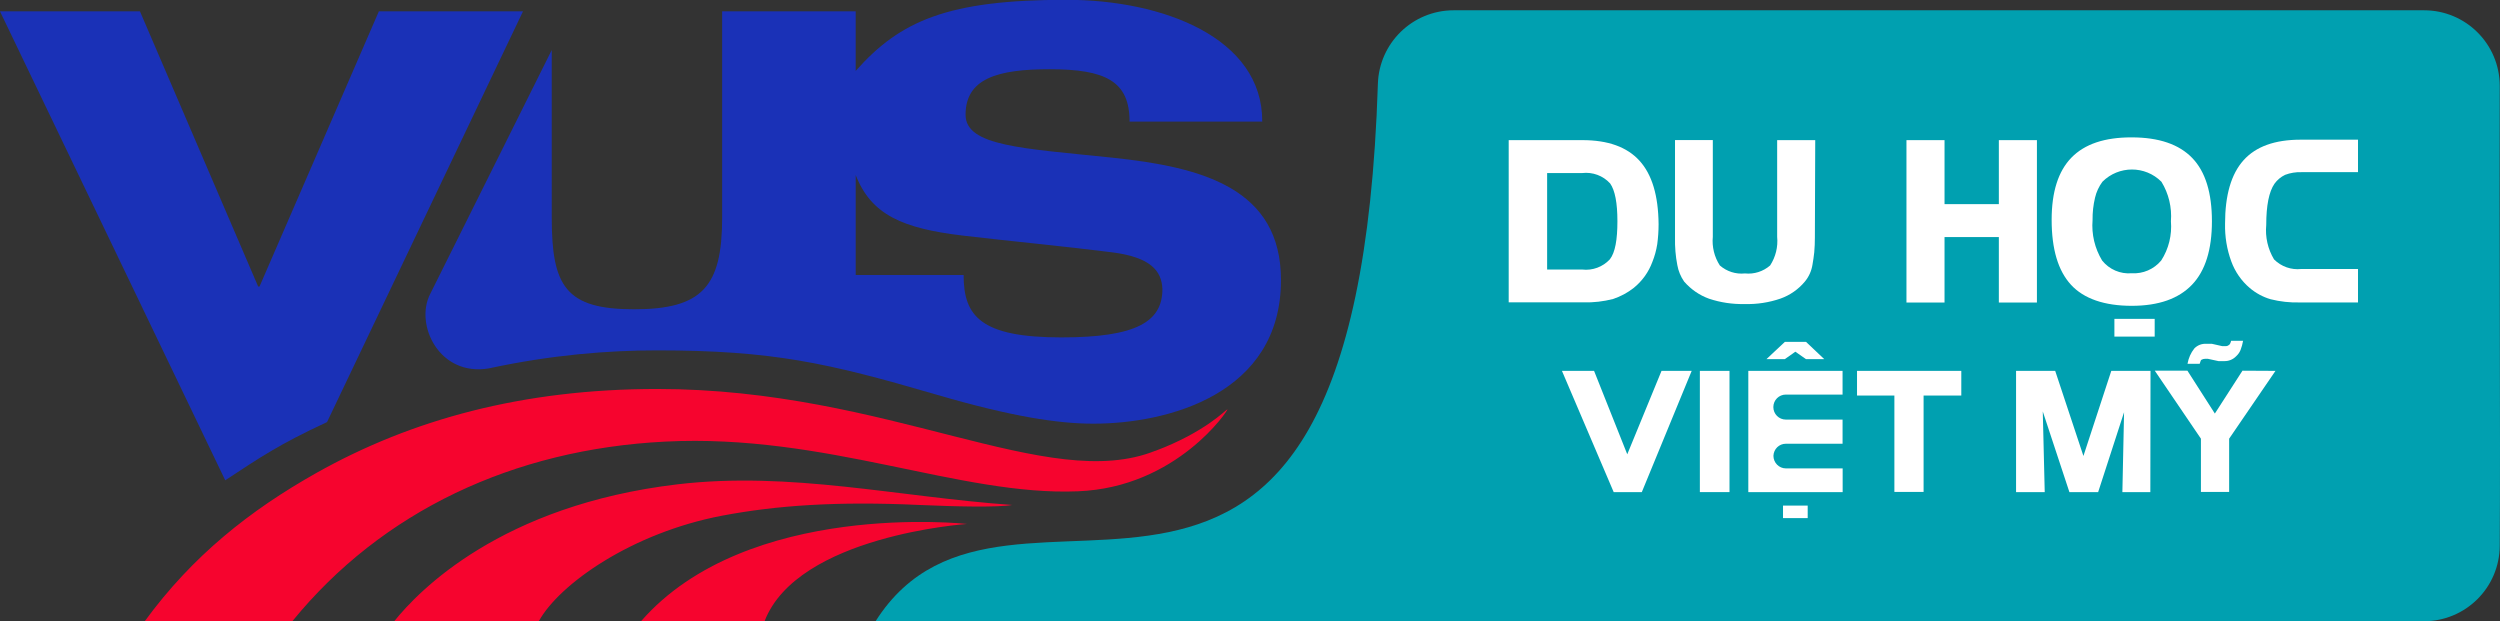 <?xml version="1.0" encoding="UTF-8"?><svg id="Layer_1" xmlns="http://www.w3.org/2000/svg" viewBox="0 0 281.7 70"><rect x="0" y="0" width="281.7" height="70" fill="#333333" stroke="none"/><defs><style>.cls-1{fill:#1a31b7;}.cls-2{fill:#f6042e;fill-rule:evenodd;}.cls-3{fill:#fff;}.cls-4{fill:#00a0b0;}</style></defs><g id="Layer_2"><g id="Layer_1-2"><path class="cls-4" d="M281.67,9.71c-.06,15.2.09,39.17,0,51.82-.04,4.69-3.84,8.46-8.53,8.47H98.66c15-23.67,54.14,17.09,56.6-60.55.14-4.61,3.91-8.28,8.52-8.29h109.36c4.71,0,8.52,3.8,8.53,8.51,0,.01,0,.03,0,.04Z"/><path class="cls-3" d="M186.89,25.25c0,.76-.05,1.51-.15,2.26-.11.69-.29,1.36-.55,2-.42,1.15-1.15,2.16-2.1,2.93-.7.55-1.49.97-2.33,1.25-1.08.28-2.2.41-3.32.38h-8.44V15.79h8.3c2.89,0,5.03.77,6.44,2.32,1.41,1.55,2.12,3.93,2.15,7.14ZM182.25,24.93c0-2.06-.27-3.48-.82-4.26-.8-.88-1.98-1.31-3.16-1.17h-3.94v10.87h3.94c1.17.14,2.33-.29,3.13-1.15.6-.77.85-2.22.85-4.29Z"/><path class="cls-3" d="M204.5,26.78c0,.55-.02,1.1-.07,1.65-.05.47-.12.94-.2,1.39-.11.7-.4,1.36-.86,1.91-.72.87-1.67,1.53-2.73,1.91-1.3.45-2.68.66-4.06.62-1.36.03-2.71-.17-4-.6-1.09-.39-2.05-1.06-2.81-1.93-.39-.56-.65-1.19-.77-1.86-.2-1.02-.28-2.05-.26-3.09v-11h4.26v10.9c-.11,1.13.17,2.27.79,3.23.78.68,1.8,1.01,2.83.9,1.03.11,2.06-.22,2.84-.9.62-.96.9-2.09.79-3.23v-10.89h4.29l-.04,10.99Z"/><path class="cls-3" d="M229.52,34.09h-4.29v-7.38h-6.12v7.38h-4.29V15.79h4.29v7.21h6.12v-7.21h4.29v18.3Z"/><path class="cls-3" d="M249.24,24.93c0,3.19-.74,5.58-2.24,7.15-1.5,1.57-3.75,2.38-6.8,2.38s-5.39-.79-6.84-2.37-2.18-4-2.18-7.33c0-3.13.74-5.47,2.23-7,1.49-1.53,3.75-2.29,6.79-2.28,3.07,0,5.34.78,6.83,2.33s2.21,3.94,2.21,7.12ZM244.62,24.93c.12-1.56-.25-3.12-1.07-4.45-1.83-1.84-4.81-1.84-6.65,0,0,0,0,0,0,0-.39.53-.68,1.14-.83,1.79-.2.83-.29,1.68-.28,2.53-.13,1.6.25,3.19,1.08,4.56.8,1,2.05,1.54,3.33,1.43,1.27.08,2.5-.45,3.32-1.43.85-1.31,1.23-2.87,1.1-4.43h0ZM242.79,37.93h-4.54v-2h4.54v2Z"/><path class="cls-3" d="M265.7,34.08h-6.55c-1.11.03-2.22-.09-3.29-.36-.87-.25-1.67-.69-2.36-1.27-.94-.8-1.66-1.84-2.08-3-.5-1.36-.73-2.8-.7-4.25,0-3.21.69-5.59,2.08-7.14,1.39-1.55,3.53-2.32,6.44-2.32h6.46v3.66h-6.38c-.62-.02-1.25.08-1.83.3-.48.23-.89.57-1.2,1-.62.9-.93,2.45-.93,4.65-.13,1.35.18,2.72.88,3.88.81.81,1.94,1.21,3.08,1.08h6.38v3.77Z"/><path class="cls-3" d="M190.62,41.79l-5.62,13.66h-3.17l-5.83-13.66h3.62l3.74,9.4,3.86-9.4h3.4Z"/><path class="cls-3" d="M194.88,55.45h-3.34v-13.66h3.34v13.66Z"/><path class="cls-3" d="M221,44.57h-4.25v10.86h-3.29v-10.86h-4.21v-2.78h11.75v2.78Z"/><path class="cls-3" d="M242.3,55.45h-3.15l.19-9-2.92,9h-3.24l-3-9.09.22,9.09h-3.23v-13.66h4.41l3.18,9.59,3.14-9.59h4.42l-.02,13.66Z"/><path class="cls-3" d="M256.4,41.79l-5.22,7.64v6h-3.18v-6l-5.2-7.66h3.68l3.09,4.83,3.11-4.83,3.72.02Z"/><rect class="cls-3" x="200.91" y="56.97" width="2.78" height="1.41"/><path class="cls-3" d="M252.75,38.4c-.06.36-.16.71-.29,1.05-.11.26-.27.49-.48.68-.36.38-.86.58-1.38.56h-.62l-1.2-.26h-.3c-.14,0-.28.03-.4.1-.07,0-.14.19-.22.46h-1.37c.11-.63.37-1.23.77-1.73.35-.36.84-.55,1.34-.52h.64l1.15.26h.44c.12,0,.23-.05.32-.12.07-.04.12-.11.15-.18.05-.1.08-.2.1-.3h1.35Z"/><polygon class="cls-3" points="205.56 40.47 203.5 40.47 202.3 39.63 201.11 40.47 199.04 40.47 201.12 38.52 203.5 38.52 205.56 40.47"/><path class="cls-3" d="M207.62,44.46v-2.67h-10.62v13.66h10.63v-2.67h-6.39c-.78,0-1.41-.64-1.41-1.42h0c.03-.76.64-1.36,1.4-1.36h6.39v-2.72h-6.39c-.78,0-1.41-.63-1.41-1.41h0c0-.78.63-1.41,1.41-1.41h6.39Z"/></g></g><path class="cls-2" d="M130.19,50.79c-12.1,4.86-29.97-6.96-56.14-6.96-15.14,0-27.68,3.44-38.36,9.44-7.56,4.25-14.01,9.38-19.38,16.73h16.63c10.09-12.38,24.9-19.38,42.01-20.24,18.15-.92,33.2,6.15,46.5,5.6,11.19-.43,17.01-9.24,16.86-9.24-.14,0-2.47,2.56-8.14,4.69h.01s0-.01,0-.01ZM44.44,70h16.27c2.31-4.19,10.47-9.95,20.64-11.89,6.17-1.17,13.01-1.64,22.24-1.21,4.12.18,8.81.29,10.46,0-12.93-.92-24.99-3.82-37.68-2.33-19.98,2.36-29.23,12.06-31.94,15.42h.01,0ZM72.24,70h13.91c3.72-9.67,22.81-10.96,22.81-10.96,0,0-24.75-2.76-36.73,10.96h0Z"/><path class="cls-1" d="M55.08,41.51c7.1-1.53,13.44-2.03,18.95-2.03,12.97,0,19.25,1.41,31.32,4.94,8.73,2.56,13.94,3.32,17.85,3.32,8.37,0,21.14-3.32,21.14-16.18,0-10.33-8.84-12.73-18.98-13.79-10.14-1.06-16.56-1.29-16.56-4.84,0-4.09,3.62-5.13,9.47-5.13,6.33,0,9.01,1.36,9.01,5.9h14.95c.04-9.44-11.19-13.72-22.07-13.72-13.31,0-18.71,2.33-23.74,8.01V1.28h-15.05v23.27c0,7.72-2.23,10.3-9.92,10.3s-9.28-2.58-9.28-10.3V5.64l-13.68,27.45c-1.81,3.46.99,9.37,6.6,8.42h.01s-.01-.01-.01-.01ZM108.58,30.99h-12.16v-11.27c1.75,4.51,5.34,6.02,12.02,6.82,5.03.6,11.68,1.23,16.86,1.89,4.34.55,5.61,2.09,5.68,4.15,0,3.68-2.95,5.44-11.39,5.44-9.1,0-11.01-2.41-11.01-7.02h0Z"/><path class="cls-1" d="M58.93,1.28l-22.08,46.28c-5.44,2.53-7.55,3.98-11.47,6.56L0,1.28h15.77l13.32,31.01h.15L42.69,1.28h16.24Z"/></svg>